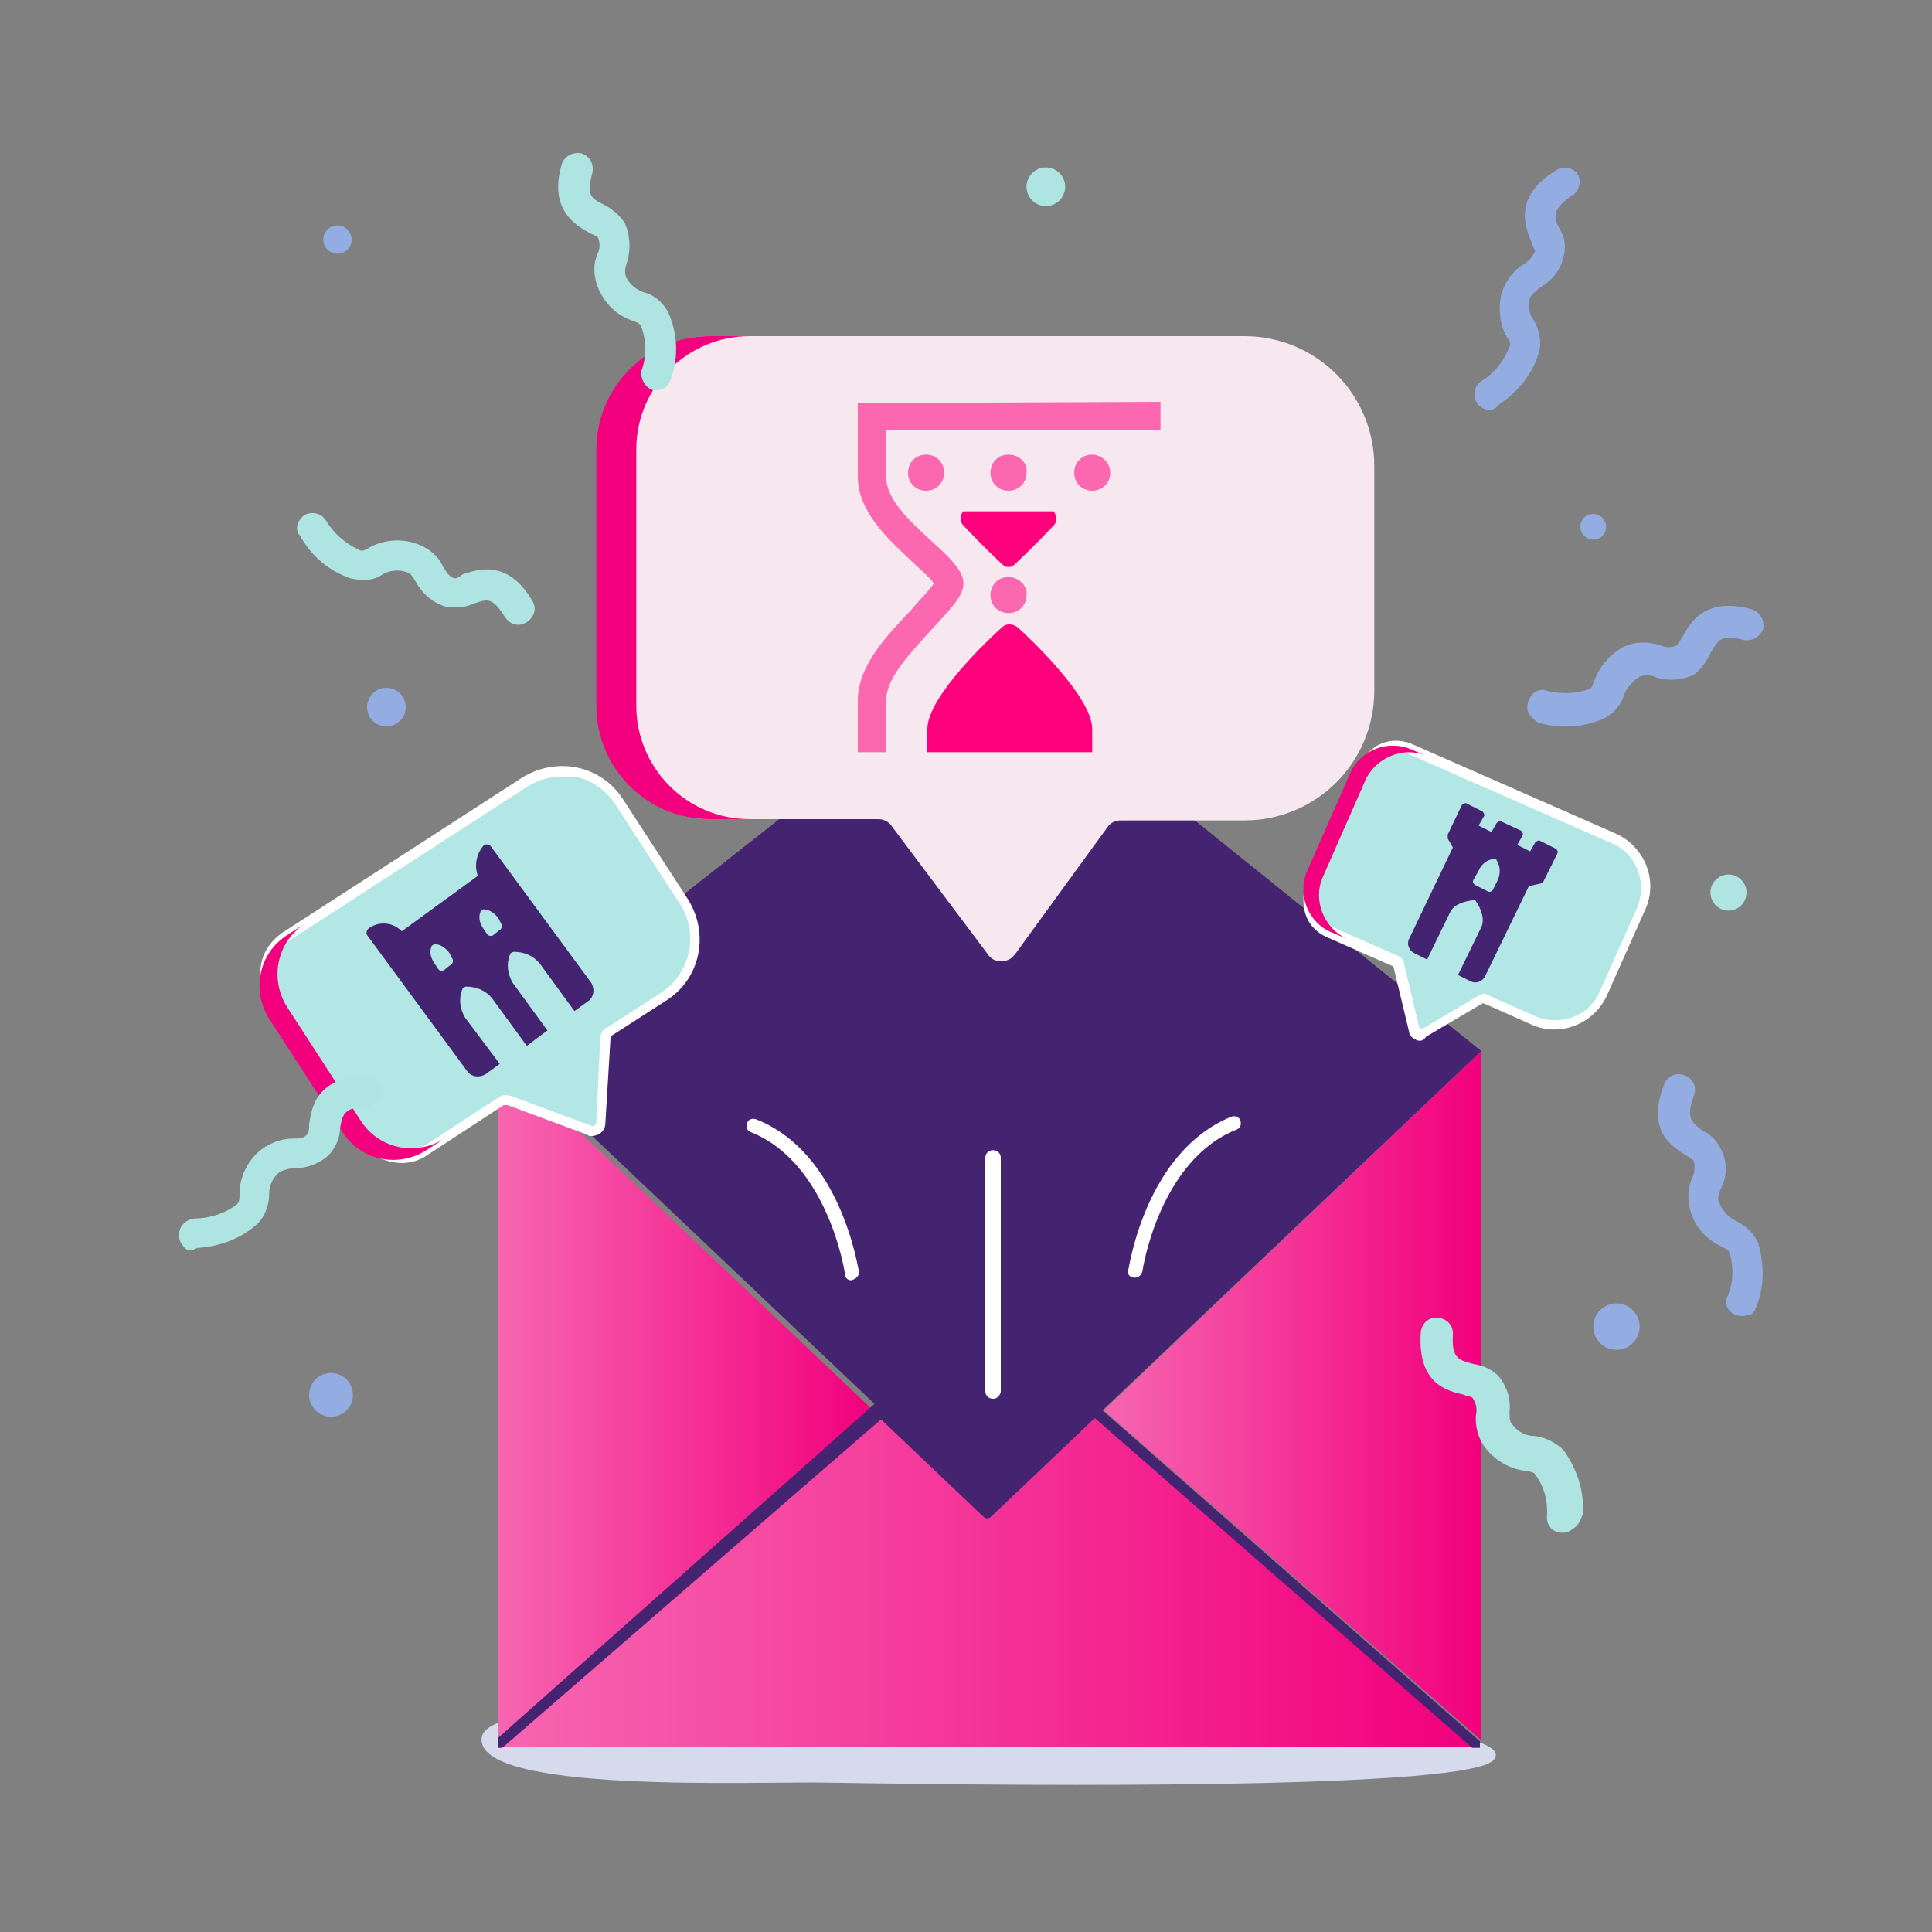 <?xml version="1.0" encoding="utf-8"?>
<!-- Generator: Adobe Illustrator 28.0.0, SVG Export Plug-In . SVG Version: 6.00 Build 0)  -->
<svg version="1.1" id="Layer_2" xmlns="http://www.w3.org/2000/svg" xmlns:xlink="http://www.w3.org/1999/xlink" x="0px" y="0px"
	 viewBox="0 0 150 150" style="enable-background:new 0 0 150 150;" xml:space="preserve">
<rect x="0" y="0" width="150" height="150" fill="#808080" stroke="none"/>
<style type="text/css">
	.st0{fill:#D5DAED;}
	.st1{fill:none;}
	.st2{fill:url(#SVGID_1_);}
	.st3{fill:url(#SVGID_00000093876055766341334960000014106463917184266896_);}
	.st4{fill:url(#SVGID_00000170271120886367865730000004609247844247340683_);}
	.st5{fill:#442370;}
	.st6{fill:#B3E7E5;}
	.st7{fill:#FFFFFF;}
	.st8{fill:#F2007D;}
	.st9{fill:#F7E7EE;}
	.st10{fill:#AEE5E2;}
	.st11{fill:#93ACE1;}
	.st12{fill:#FF007D;}
	.st13{opacity:0.55;}
</style>
<path class="st0" d="M99.7,133.5c-9.3,0.1-17.9,0-27,0c-5.6,0-34.7-2.6-35.3,1.4c-0.6,4.4,21.5,3.4,26.7,3.5
	c17.4,0.3,50.3,0.5,51.9-1.8C117.7,134.4,102.8,133.5,99.7,133.5z"/>
<linearGradient id="SVGID_1_" gradientUnits="userSpaceOnUse" x1="38.978" y1="29.181" x2="114.409" y2="29.181" gradientTransform="matrix(1 0 0 -1 0 152)">
	<stop  offset="0" style="stop-color:#F766B1"/>
	<stop  offset="0.999" style="stop-color:#F2007D"/>
</linearGradient>
<path class="st2" d="M85.1,110l-8.1,7.7c-0.1,0.1-0.4,0.1-0.5,0l-8-7.6L39,135.6h75.4L85.1,110z"/>
<linearGradient id="SVGID_00000111185912770121928120000006250130605993575358_" gradientUnits="userSpaceOnUse" x1="38.671" y1="43.627" x2="67.857" y2="43.627" gradientTransform="matrix(1 0 0 -1 0 152)">
	<stop  offset="0" style="stop-color:#F766B1"/>
	<stop  offset="0.999" style="stop-color:#F2007D"/>
</linearGradient>
<polygon style="fill:url(#SVGID_00000111185912770121928120000006250130605993575358_);" points="67.9,109.6 38.7,81.9 38.7,121.1 
	38.7,134.9 "/>
<linearGradient id="SVGID_00000029031713467998587690000011474993831748287874_" gradientUnits="userSpaceOnUse" x1="85.674" y1="43.628" x2="114.993" y2="43.628" gradientTransform="matrix(1 0 0 -1 0 152)">
	<stop  offset="0" style="stop-color:#F766B1"/>
	<stop  offset="0.999" style="stop-color:#F2007D"/>
</linearGradient>
<polygon style="fill:url(#SVGID_00000029031713467998587690000011474993831748287874_);" points="115,135.1 115,122.4 115,81.6 
	85.7,109.5 "/>
<path class="st5" d="M38.7,134.9v0.8H39l29.4-25.5l8,7.6c0.1,0.1,0.4,0.1,0.5,0l8.1-7.7l29.3,25.6h0.6l0-0.5l-29.3-25.7L115,81.6
	l0,0c0,0,0,0,0,0l0,0l0,0c0,0,0,0,0,0c0,0,0,0,0,0c0,0,0,0,0,0c0,0,0,0,0,0c0,0,0,0,0,0c0,0,0,0,0,0c0,0,0,0,0,0c0,0,0,0,0,0
	c0,0,0,0,0,0c0,0,0,0,0,0c0,0,0,0,0,0c0,0,0,0,0,0c0,0,0,0,0,0c0,0,0,0,0,0l0,0l0,0l0,0l-38-30.6c-0.1-0.1-0.3-0.1-0.5,0L38.4,81
	l0,0l0,0l0,0c0,0,0,0,0,0c0,0,0,0,0,0c0,0,0,0,0,0c0,0,0,0,0,0c0,0,0,0,0,0c0,0,0,0,0,0c0,0,0,0,0,0c0,0,0,0,0,0c0,0,0,0,0,0
	c0,0,0,0,0,0c0,0,0,0,0,0c0,0,0,0,0,0c0,0,0,0,0,0c0,0,0,0,0,0l0,0l0,0l0,0l0.3,0.3l29.2,27.7L38.7,134.9z"/>
<path class="st6" d="M40.7,60.7L22.3,72.6c-2.2,1.4-2,3.8-0.6,6l5.7,8.8c1.4,2.2,3.5,3.3,5.7,1.9l5.8-3.8c0.2-0.1,0.4-0.1,0.6-0.1
	l6.2,2.3c0.4,0.1,0.7,0,0.9-0.4c0-0.1,0-0.1,0-0.2l0.3-6.5c0-0.2,0.1-0.4,0.3-0.5l4.2-2.7c2.5-1.6,3.2-4.9,1.6-7.4c0,0,0,0,0,0
	l-5-7.7C46.5,59.9,43.2,59.1,40.7,60.7z"/>
<path class="st7" d="M31.1,90.3c-1.7-0.1-3.3-1.1-4.1-2.7l-5.7-8.8c-1.7-2.6-1.4-5.1,0.8-6.5l18.4-11.9c2.7-1.7,6.2-1,7.9,1.7
	c0,0,0,0,0,0l5,7.7c1.7,2.7,1,6.2-1.7,7.9c0,0,0,0,0,0l-4.2,2.7c-0.1,0.1-0.1,0.1-0.1,0.2L47,87.2c0,0.6-0.5,1-1.1,1
	c-0.1,0-0.2,0-0.3-0.1l-6.2-2.3c-0.1,0-0.2,0-0.3,0l-5.8,3.8C32.6,90.1,31.9,90.3,31.1,90.3z M43.6,60.3c-1,0-1.9,0.3-2.7,0.8
	L22.5,73c-2.6,1.7-1.1,4.6-0.5,5.4l5.7,8.8c0.5,0.8,2.5,3.5,5.2,1.8l5.8-3.8c0.3-0.2,0.6-0.2,1-0.1l6.2,2.3c0.2,0.1,0.3,0,0.4-0.2
	c0,0,0-0.1,0-0.1l0.3-6.5c0-0.3,0.2-0.7,0.5-0.8l4.2-2.7c2.3-1.5,3-4.6,1.5-6.9l-5-7.7c-0.7-1.1-1.8-1.9-3.1-2.2
	C44.3,60.3,44,60.3,43.6,60.3z"/>
<path class="st8" d="M22.3,72.6c-2.2,1.4-2.8,4.3-1.4,6.5l5.7,8.8c1.4,2.2,4.3,2.8,6.5,1.4l1.4-0.9c-2.2,1.4-5.1,0.8-6.5-1.4
	l-5.7-8.8c-1.4-2.2-0.8-5.1,1.4-6.5L22.3,72.6z"/>
<path class="st6" d="M125.3,65.1l-15.7-6.9c-1.8-0.8-3.4,0.3-4.2,2.1l-3.3,7.5c-0.8,1.8-0.6,3.7,1.2,4.5l5,2.2
	c0.2,0.1,0.3,0.2,0.3,0.4l1.2,5c0.1,0.3,0.4,0.5,0.6,0.4c0.1,0,0.1,0,0.1-0.1l4.4-2.6c0.1-0.1,0.3-0.1,0.5,0l3.6,1.6
	c2.1,0.9,4.6,0,5.5-2.1l0,0l2.9-6.5C128.4,68.6,127.4,66.1,125.3,65.1C125.3,65.1,125.3,65.1,125.3,65.1z"/>
<path class="st7" d="M110.3,80.8c-0.1,0-0.3,0-0.4-0.1c-0.3-0.1-0.5-0.4-0.5-0.6l-1.2-5c0,0,0-0.1-0.1-0.1l-5-2.2
	c-1.9-0.8-2.4-2.8-1.4-5.1l3.3-7.5c0.4-0.9,1-1.7,1.9-2.3c0.9-0.5,1.9-0.5,2.8-0.1l15.7,6.9c2.3,1,3.4,3.7,2.3,6l-2.9,6.5
	c-1,2.3-3.7,3.4-6,2.3c0,0,0,0,0,0l-3.6-1.6c0,0-0.1,0-0.1,0l-4.4,2.6C110.6,80.7,110.4,80.8,110.3,80.8z M108.4,58.3
	c-0.4,0-0.8,0.1-1.1,0.3c-0.7,0.5-1.2,1.1-1.5,1.9l-3.3,7.5c-0.3,0.7-1.2,3.1,1,4l5,2.2c0.3,0.1,0.5,0.4,0.5,0.6l1.2,5
	c0,0,0,0.1,0.1,0.1c0,0,0.1,0,0.1,0l4.4-2.6c0.3-0.2,0.6-0.2,0.8,0l3.6,1.6c1.9,0.8,4.2,0,5-1.9c0,0,0,0,0,0l2.9-6.5
	c0.8-1.9,0-4.2-1.9-5l-15.7-6.9C109.1,58.4,108.8,58.3,108.4,58.3z"/>
<path class="st8" d="M109.6,58.2c-1.8-0.8-4,0-4.8,1.9c0,0,0,0,0,0l-3.3,7.5c-0.8,1.8,0,4,1.9,4.8l1.2,0.5c-1.8-0.8-2.7-3-1.9-4.8
	l3.3-7.5c0.8-1.8,3-2.7,4.8-1.9c0,0,0,0,0,0L109.6,58.2z"/>
<path class="st5" d="M120.8,65.9l-1.2-0.6c-0.1-0.1-0.3,0-0.4,0.1c0,0,0,0,0,0l-0.4,0.7l-1-0.5l0.4-0.7c0.1-0.1,0-0.3-0.1-0.4
	c0,0,0,0,0,0l-1.5-0.7c-0.1-0.1-0.3,0-0.4,0.1c0,0,0,0,0,0l-0.4,0.7l-1-0.5l0.4-0.7c0.1-0.1,0-0.3-0.1-0.4c0,0,0,0,0,0l-1.2-0.6
	c-0.1-0.1-0.3,0-0.4,0.1c0,0,0,0,0,0l-1.1,2.3c0,0.1,0,0.2,0,0.3l0.4,0.7l-3.4,7.1c-0.2,0.4,0,0.9,0.4,1.1l1,0.5l1.8-3.7
	c0.4-0.8,1.7-0.9,1.8-0.9c0.1,0,0.2,0,0.2,0.1c0.1,0.1,0.8,1.2,0.4,2l-1.8,3.7l1,0.5c0.4,0.2,0.9,0,1.1-0.4l3.4-7l0.9-0.2
	c0.1,0,0.2-0.1,0.2-0.1l1.1-2.2C121,66.1,120.9,66,120.8,65.9C120.8,65.9,120.8,65.9,120.8,65.9z M115.9,69.1
	c-0.1,0.1-0.2,0.2-0.4,0.1c0,0,0,0,0,0l-1-0.5c-0.1-0.1-0.2-0.2-0.1-0.4c0,0,0,0,0,0l0.4-0.7c0.2-0.5,0.7-0.9,1.2-0.9
	c0.1,0,0.2,0,0.2,0.1c0.3,0.5,0.3,1,0.1,1.5L115.9,69.1z"/>
<path class="st7" d="M77.1,108.6c-0.3,0-0.6-0.2-0.6-0.6V89.9c0-0.3,0.2-0.6,0.6-0.6c0.3,0,0.6,0.2,0.6,0.6v18.2
	C77.6,108.4,77.4,108.6,77.1,108.6z"/>
<path class="st7" d="M66.1,99.4c-0.3,0-0.5-0.2-0.5-0.5c0-0.1-1.3-8.6-7.3-11c-0.3-0.1-0.4-0.4-0.3-0.7c0.1-0.3,0.4-0.4,0.7-0.3
	c6.6,2.6,7.9,11.5,8,11.9C66.7,99,66.5,99.3,66.1,99.4C66.1,99.4,66.1,99.4,66.1,99.4z"/>
<path class="st7" d="M88.1,99.2C88.1,99.2,88.1,99.2,88.1,99.2c-0.4,0-0.6-0.3-0.5-0.6c0.1-0.4,1.4-9.2,8-11.9
	c0.3-0.1,0.6,0,0.7,0.3c0.1,0.3,0,0.6-0.3,0.7l0,0c-6,2.4-7.3,10.9-7.3,11C88.6,99,88.4,99.2,88.1,99.2z"/>
<path class="st9" d="M96.6,26.1H55.1c-4.9,0-7.2,4-7.2,8.8v19.9c0,4.9,2.3,8.8,7.2,8.8h13.1c0.4,0,0.8,0.2,1,0.5l7.5,10
	c0.4,0.6,1.2,0.7,1.8,0.3c0.1-0.1,0.2-0.2,0.3-0.3l7.2-9.9c0.2-0.3,0.6-0.5,1-0.5h9.6c5.6,0,10.1-4.5,10.1-10.1V36.2
	C106.7,30.6,102.2,26.1,96.6,26.1z"/>
<path class="st8" d="M55.1,26.1c-4.9,0-8.8,4-8.8,8.8v19.9c0,4.9,4,8.8,8.8,8.8h0h3.1c-4.9,0-8.8-4-8.8-8.8V34.9
	c0-4.9,4-8.8,8.8-8.8H55.1z"/>
<path class="st5" d="M45.7,77.7c0.4-0.3,0.5-0.9,0.2-1.4l-7.8-10.6c-0.1-0.1-0.3-0.2-0.5-0.1c0,0,0,0,0,0c-0.6,0.6-0.8,1.6-0.5,2.4
	l-5.9,4.3c-0.2-0.2-0.5-0.4-0.8-0.5c-0.6-0.2-1.3-0.1-1.8,0.3c-0.1,0.1-0.2,0.3-0.1,0.5l7.8,10.6c0.3,0.4,0.9,0.5,1.4,0.2l1.1-0.8
	L36.1,79c-0.4-0.7-0.5-1.5-0.2-2.2c0-0.1,0.2-0.2,0.3-0.2c0.8,0,1.5,0.3,2,0.9l2.7,3.7l1.6-1.2l-2.7-3.7c-0.4-0.7-0.5-1.5-0.2-2.2
	c0-0.1,0.2-0.2,0.3-0.2c0.8,0,1.5,0.3,2,0.9l2.7,3.7L45.7,77.7z M35.1,74.4c0.1,0.1,0.1,0.4-0.1,0.5l-0.5,0.4
	c-0.1,0.1-0.4,0.1-0.5-0.1l-0.2-0.3c-0.3-0.4-0.5-0.9-0.3-1.4c0-0.1,0.1-0.1,0.2-0.2c0.5,0,0.9,0.3,1.2,0.7L35.1,74.4z M38.9,71.7
	c0.1,0.1,0.1,0.4-0.1,0.5l-0.5,0.4c-0.1,0.1-0.4,0.1-0.5-0.1l-0.2-0.3c-0.3-0.4-0.5-0.9-0.3-1.4c0-0.1,0.1-0.1,0.2-0.2
	c0.5,0,0.9,0.3,1.2,0.7L38.9,71.7z"/>
<path class="st10" d="M51.5,30.2c-0.3,0.1-0.6,0.1-0.8,0.1c-0.6-0.2-1-0.9-0.9-1.5c0.4-1.1,0.4-2.3,0-3.4c-0.1-0.2-0.1-0.3-0.7-0.5
	c-1.2-0.4-2.1-1.3-2.6-2.4c-0.4-0.9-0.5-1.9-0.1-2.8c0.2-0.4,0.2-0.9,0-1.3c-0.2-0.1-0.4-0.2-0.6-0.3c-1.1-0.6-3.2-1.8-2.2-5.3
	c0.2-0.7,0.9-1,1.5-0.9c0.7,0.2,1,0.8,0.9,1.5l0,0c-0.5,1.8-0.1,2,0.9,2.5c0.6,0.3,1.2,0.8,1.6,1.4c0.4,0.9,0.5,2,0.2,3
	c-0.2,0.6-0.2,0.8-0.1,1.2c0.3,0.6,0.8,1,1.4,1.2c0.8,0.2,1.5,0.8,1.9,1.6c0.7,1.6,0.8,3.4,0.2,5.1C52,29.7,51.8,30,51.5,30.2z"/>
<path class="st10" d="M23.1,40.7c0.1-0.3,0.3-0.5,0.5-0.7c0.6-0.3,1.3-0.2,1.7,0.4c0.6,1,1.5,1.8,2.6,2.3c0.2,0.1,0.3,0.1,0.8-0.2
	c1.1-0.6,2.4-0.7,3.6-0.3c0.9,0.3,1.7,0.9,2.1,1.8c0.3,0.5,0.5,0.8,0.9,0.9c0.2,0,0.4-0.1,0.6-0.3c1.2-0.4,3.5-1.2,5.4,2
	c0.4,0.6,0.2,1.3-0.4,1.7c-0.6,0.4-1.3,0.2-1.7-0.4l0,0l0,0c-1-1.6-1.4-1.4-2.5-1c-0.7,0.3-1.4,0.3-2.1,0.2c-1-0.3-1.8-1-2.3-1.9
	c-0.3-0.5-0.4-0.7-0.8-0.8c-0.6-0.2-1.3-0.1-1.8,0.2c-0.7,0.5-1.6,0.5-2.5,0.3c-1.7-0.6-3-1.7-3.9-3.3C23.1,41.4,23,41.1,23.1,40.7z
	"/>
<path class="st11" d="M135.7,102.1c-0.6,0.2-1.3,0-1.6-0.6c-0.1-0.3-0.1-0.6,0-0.8c0.5-1.1,0.5-2.3,0.2-3.4
	c-0.1-0.2-0.2-0.3-0.6-0.5c-1.1-0.5-2-1.4-2.4-2.6c-0.3-0.9-0.3-1.9,0.1-2.8c0.2-0.4,0.2-0.9,0.1-1.3c-0.2-0.1-0.4-0.3-0.6-0.4
	c-1.1-0.7-3.1-1.9-1.7-5.5c0.2-0.6,0.9-1,1.6-0.7c0.6,0.2,1,0.9,0.7,1.6l0,0c-0.6,1.7-0.2,2,0.7,2.7c0.7,0.3,1.2,0.9,1.5,1.6
	c0.4,0.9,0.4,2-0.1,2.9c-0.2,0.6-0.3,0.8-0.1,1.1c0.2,0.6,0.7,1.1,1.3,1.4c0.8,0.4,1.4,1,1.7,1.7c0.5,1.7,0.5,3.5-0.2,5.1
	C136.2,101.9,136,102.1,135.7,102.1z"/>
<path class="st10" d="M14.2,96.7c-0.2-0.2-0.3-0.5-0.3-0.8c0-0.7,0.5-1.2,1.2-1.3l0,0c1.2,0,2.4-0.4,3.3-1.1
	c0.1-0.1,0.2-0.2,0.2-0.8c0-1.2,0.5-2.4,1.5-3.3c0.7-0.6,1.7-1,2.6-1c0.6,0,0.9,0,1.2-0.4c0.1-0.2,0.1-0.4,0.1-0.7
	c0.2-1.3,0.5-3.6,4.4-3.8c0.7,0,1.2,0.6,1.2,1.2c0,0.6-0.5,1.2-1.1,1.2c0,0,0,0,0,0c-1.8,0.1-1.9,0.6-2.1,1.7c0,0.7-0.3,1.4-0.8,2
	c-0.7,0.7-1.7,1.1-2.7,1.1c-0.4,0-0.8,0.1-1.2,0.3c-0.5,0.4-0.8,1-0.8,1.7c0,0.8-0.3,1.7-0.9,2.3c-1.3,1.2-3,1.8-4.8,1.9
	C14.9,97.2,14.4,97.1,14.2,96.7z"/>
<path class="st11" d="M118.7,55.4c-0.3-0.6,0-1.3,0.5-1.7c0.3-0.1,0.5-0.2,0.8-0.1c1.1,0.3,2.3,0.3,3.4-0.1c0.2-0.1,0.2-0.2,0.4-0.7
	c0.4-1.1,1.3-2.1,2.3-2.6c0.9-0.4,1.8-0.4,2.8-0.1c0.4,0.2,0.9,0.2,1.3,0c0.1-0.2,0.3-0.4,0.4-0.6c0.6-1.1,1.7-3.2,5.4-2.2
	c0.6,0.2,1,0.8,0.9,1.5c-0.2,0.6-0.8,1-1.5,0.9l0,0c-1.8-0.5-2,0-2.6,1c-0.3,0.7-0.8,1.3-1.3,1.7c-0.9,0.4-2,0.5-2.9,0.2
	c-0.4-0.2-0.8-0.2-1.2-0.1c-0.6,0.3-1,0.8-1.3,1.4c-0.2,0.8-0.8,1.5-1.6,1.9c-1.6,0.7-3.4,0.8-5.1,0.3
	C119.1,55.9,118.9,55.7,118.7,55.4z"/>
<path class="st11" d="M115.4,31.8c-0.7-0.2-1-0.8-0.9-1.5c0.1-0.3,0.2-0.5,0.5-0.7l0,0c1-0.6,1.8-1.6,2.2-2.7
	c0.1-0.2,0.1-0.3-0.2-0.7c-0.6-1.1-0.7-2.3-0.4-3.5c0.3-0.9,0.9-1.7,1.7-2.2c0.4-0.2,0.7-0.6,0.9-1c-0.1-0.2-0.2-0.4-0.3-0.7
	c-0.5-1.2-1.4-3.5,1.8-5.5c0.5-0.4,1.2-0.4,1.7,0.1c0,0,0,0,0,0c0.4,0.5,0.3,1.2-0.2,1.7c0,0.1-0.1,0-0.2,0.1
	c-1.5,1.1-1.4,1.6-0.9,2.6c0.4,0.6,0.5,1.4,0.3,2.1c-0.2,1-0.9,1.9-1.8,2.4c-0.5,0.4-0.7,0.6-0.8,0.8c-0.2,0.6-0.1,1.3,0.3,1.8
	c0.4,0.7,0.6,1.6,0.4,2.4c-0.5,1.7-1.6,3.1-3.1,4.1C116.1,31.8,115.7,31.9,115.4,31.8z"/>
<path class="st10" d="M122.1,118.7c-0.2,0.2-0.5,0.3-0.8,0.3c-0.7,0-1.2-0.5-1.2-1.2c0.1-1.2-0.2-2.4-0.9-3.3
	c-0.1-0.2-0.2-0.2-0.7-0.3c-1.2-0.1-2.4-0.8-3.1-1.7c-0.6-0.7-0.9-1.7-0.8-2.7c0.1-0.4,0-0.9-0.3-1.3c-0.2-0.1-0.5-0.1-0.6-0.2
	c-1.3-0.3-3.6-0.8-3.4-4.7c0-0.7,0.5-1.3,1.2-1.3c0.7,0,1.3,0.5,1.3,1.2v0.2c-0.1,1.8,0.5,1.9,1.6,2.2c0.7,0.1,1.4,0.4,1.9,0.9
	c0.7,0.8,1,1.8,0.9,2.8c0,0.6,0,0.8,0.3,1.1c0.4,0.5,1,0.8,1.7,0.8c0.8,0.1,1.6,0.5,2.2,1.1c1,1.4,1.6,3.1,1.5,4.9
	C122.7,118.1,122.5,118.5,122.1,118.7z"/>
<g id="Layer_1_00000079482755578530399960000009723166305542242969_">
	<g>
		<g>
			<path class="st12" d="M79,48.7c-0.4-0.3-0.9-0.3-1.2,0c-1,0.9-5.8,5.4-5.8,7.9v1.8c-0.1,0,12.8,0,12.8,0v-1.8
				C84.8,54.1,79.9,49.5,79,48.7z M77.8,43.8c0.3,0.3,0.7,0.3,1,0c0,0,1.5-1.4,3-3c0.5-0.5,0-1.1,0-1.1l-7,0c-0.3,0.3-0.3,0.8,0,1.1
				C76.3,42.4,77.8,43.8,77.8,43.8z"/>
		</g>
	</g>
	<g>
		<g class="st13">
			<path class="st12" d="M78.3,44.8c-0.8,0-1.4,0.6-1.4,1.4c0,0.8,0.6,1.4,1.4,1.4s1.4-0.6,1.4-1.4C79.8,45.5,79.1,44.8,78.3,44.8z
				 M70.5,36.7c0,0.8,0.6,1.4,1.4,1.4s1.4-0.6,1.4-1.4c0-0.8-0.6-1.4-1.4-1.4C71.1,35.3,70.5,35.9,70.5,36.7z M78.3,35.3
				c-0.8,0-1.4,0.6-1.4,1.4c0,0.8,0.6,1.4,1.4,1.4c0.8,0,1.4-0.6,1.4-1.4C79.8,35.9,79.1,35.3,78.3,35.3z M84.8,35.3
				c-0.8,0-1.4,0.6-1.4,1.4c0,0.8,0.6,1.4,1.4,1.4c0.8,0,1.4-0.6,1.4-1.4C86.2,35.9,85.5,35.3,84.8,35.3z M66.6,31.3v5.7
				c0,2.7,2.3,4.8,4.1,6.5c0.5,0.5,1.5,1.3,1.8,1.8c-0.3,0.5-1.4,1.6-1.8,2.1c-1.9,2-4.1,4.3-4.1,7v4h2.2v-4c0-1.8,1.9-3.7,3.5-5.5
				c1.7-1.8,2.5-2.7,2.5-3.6c0-0.9-0.8-1.8-2.6-3.4c-1.6-1.5-3.4-3.1-3.4-4.9v-3.6h21.3v-2.2L66.6,31.3z"/>
		</g>
	</g>
</g>
<circle class="st11" cx="30" cy="54.9" r="1.5"/>
<circle class="st11" cx="26.2" cy="18.6" r="1.1"/>
<circle class="st10" cx="81.2" cy="14.5" r="1.5"/>
<circle class="st11" cx="123.7" cy="40.9" r="1"/>
<circle class="st10" cx="134.2" cy="69.3" r="1.4"/>
<circle class="st11" cx="125.5" cy="103" r="1.8"/>
<circle class="st11" cx="25.7" cy="108.3" r="1.7"/>
</svg>
